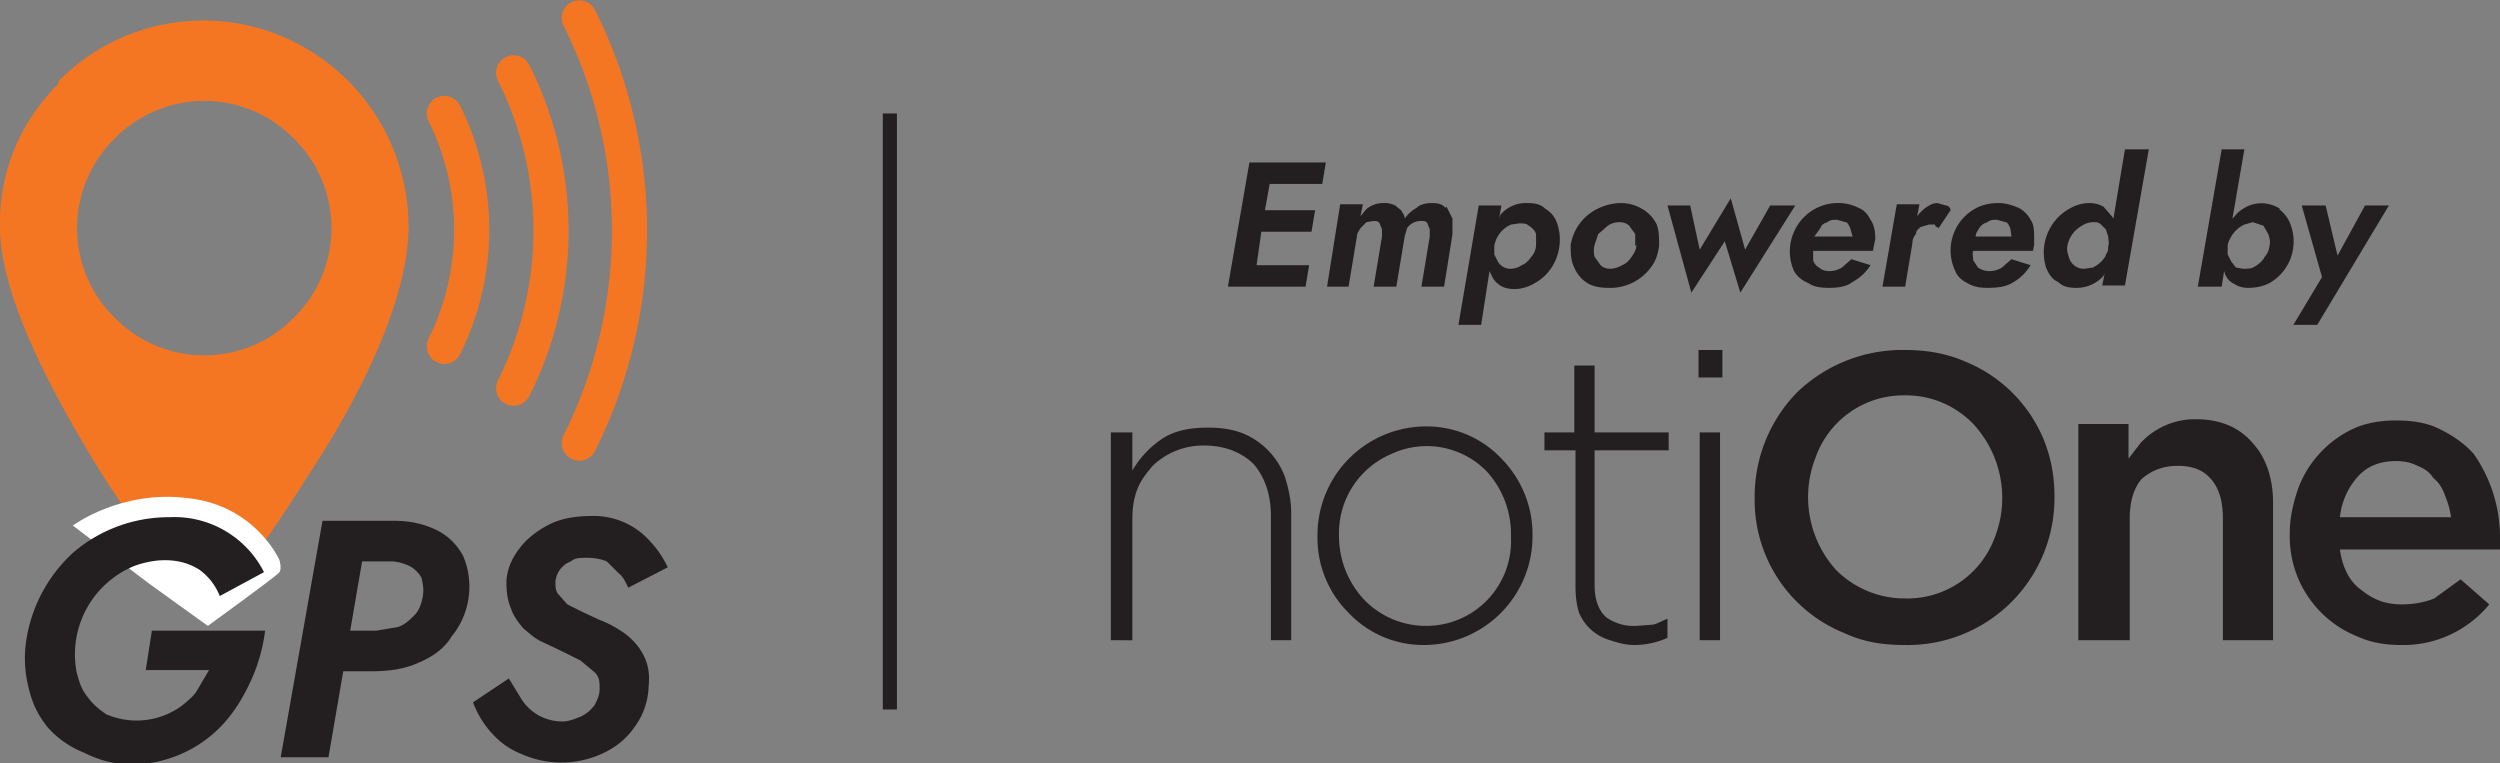 <svg xmlns="http://www.w3.org/2000/svg" id="Warstwa_1" version="1.1" viewBox="0 0 209.3 63.9"><rect x="0" y="0" width="209.3" height="63.9" fill="#808080" stroke="none"/><defs><style>.st0,.st1{fill:#231f20}.st2{stroke:#f47623;stroke-linecap:round;stroke-width:2.94px;fill:none}.st1{fill-rule:evenodd}</style></defs><path d="M24.6 11.6a10.5 10.5 0 0 1 0 15 10.5 10.5 0 0 1-15 0 10.5 10.5 0 0 1 0-15 10.5 10.5 0 0 1 15 0M4.9 7c-3.2 3.2-5 7.4-4.9 12C0 25 4.7 33.5 8.6 39.8a136.2 136.2 0 0 0 8.7 12c.2-.2 4.4-5.4 8.5-12 4-6 8.5-14.7 8.4-21a17.3 17.3 0 0 0-9.6-15.3A17 17 0 0 0 4.9 6.8" style="fill:#f47623"/><path d="M37.2 29a21.9 21.9 0 0 0 0-19.5M43 32.5a29.4 29.4 0 0 0 0-26.4M48.5 37.1a39.8 39.8 0 0 0 0-35.6" class="st2"/><path d="m6.1 44 6.3 4.8 5 3.6s5.8-4.2 6-4.5c.2-.3 0-1 0-1s-2-4.6-7.7-5.2C10.1 41 6.1 44 6.1 44" style="fill:#fff"/><path d="M12.7 52.8h9.5c-.2 1.5-.6 2.9-1.2 4.2-.6 1.3-1.3 2.5-2.3 3.6A10.5 10.5 0 0 1 11 64c-1.5 0-2.8-.4-4-1A8 8 0 0 1 4 60.9c-.8-1-1.3-2-1.6-3.3a10 10 0 0 1-.2-4 12.5 12.5 0 0 1 4-7.4 12.3 12.3 0 0 1 8-2.9 8.4 8.4 0 0 1 7.9 4.6l-3.7 2a5 5 0 0 0-1.7-2.2c-.8-.5-1.7-.8-2.9-.8-.9 0-1.8.2-2.6.5a8 8 0 0 0-4.8 8.8c.2.8.4 1.5.9 2.1.4.6 1 1.1 1.6 1.5a6.4 6.4 0 0 0 6.3-.7c.5-.4 1-.8 1.3-1.3l1-1.7h-5.3l.5-3.2ZM30.9 43.6l-3.4 19.8h-4L27 43.6h4Zm-1.6 0H33c1.4 0 2.6.3 3.6.8a5 5 0 0 1 2.2 2.2 6.6 6.6 0 0 1-1 6.7c-.6 1-1.6 1.7-2.8 2.2-1.1.5-2.4.7-3.9.7h-4l.7-3.4h3.7l1.8-.3c.6-.2 1-.6 1.4-1 .4-.4.6-1 .7-1.6.1-.6 0-1-.1-1.5-.2-.4-.6-.8-1-1-.4-.2-1-.4-1.6-.4h-4l.6-3.3ZM43.7 58.6c.4.6.9 1 1.4 1.3.6.3 1.2.5 2 .5.5 0 1-.2 1.5-.4a3 3 0 0 0 1.2-1c.2-.4.4-.8.4-1.3 0-.6 0-1-.4-1.4l-1.2-1a90.4 90.4 0 0 0-3.3-1.6c-.6-.3-1-.7-1.5-1.1-.4-.5-.8-1-1-1.6-.3-.7-.4-1.4-.4-2.2 0-1 .4-2 1.1-2.9.6-.8 1.5-1.5 2.5-2s2.2-.7 3.5-.7a6.3 6.3 0 0 1 5 2.2 8 8 0 0 1 1.4 2.1l-3.3 1.7c-.2-.4-.4-.9-.8-1.2l-1-1c-.5-.2-1-.3-1.7-.3-.5 0-1 0-1.3.3a2 2 0 0 0-1.3 1.7c0 .4 0 .7.2 1l.8.9 1.2.6 1.5.7c.8.3 1.5.7 2.2 1.2.6.5 1.1 1 1.5 1.8.4.8.5 1.6.4 2.6a6 6 0 0 1-1.2 3.4c-.7 1-1.6 1.7-2.7 2.2a8.2 8.2 0 0 1-6.8 0c-1-.4-1.8-1-2.5-1.8a8 8 0 0 1-1.5-2.5l3-2 1.1 1.8M105.9 13.6h-1.3L102.8 24h6.5l.3-1.8h-4.4l.4-2.8h4.2l.3-1.8h-4.2l.4-2.2h4.4l.3-1.8H105.9zM121 17.4c-.2-.3-.6-.4-1.1-.4-.5 0-1 .1-1.3.4a3 3 0 0 0-1 .9c0-.3-.2-.5-.3-.7l-.5-.4a2 2 0 0 0-1-.2 2.2 2.2 0 0 0-1.4.5l-.5.6.2-1h-1.9l-1.1 6.9h1.8l.7-4.2c0-.3.2-.5.3-.7l.5-.5.6-.1c.2 0 .4 0 .5.2l.2.5v.6L115 24h1.9l.7-4.2.2-.7a1.4 1.4 0 0 1 1.2-.6c.2 0 .4 0 .5.2l.2.5v.6L119 24h1.9l.7-4.4v-1.3l-.5-1M129.4 17.5c-.4-.4-.9-.5-1.5-.5a2.8 2.8 0 0 0-2.3 1l-.1.3.2-1.1h-1.9l-1.7 10h1.9l.7-4.5.2.4c.1.3.4.6.7.8.3.2.7.3 1.2.3.6 0 1.2-.2 1.7-.5a4 4 0 0 0 1.4-1.3 4.3 4.3 0 0 0 .5-3.6c-.2-.6-.5-1-1-1.3m-.8 3c0 .4-.2.8-.4 1-.2.3-.5.6-.8.7-.3.2-.6.3-1 .3a1.2 1.2 0 0 1-1-.6l-.3-.6v-.7a2.4 2.4 0 0 1 1.4-1.8l.7-.1c.3 0 .6 0 .8.2.3.2.5.4.6.7v1M137.5 17.5c-.5-.3-1.1-.5-1.8-.5s-1.4.2-2 .5a4.1 4.1 0 0 0-2.2 3c0 .7 0 1.3.3 1.9.2.5.6 1 1.1 1.3.5.3 1.1.4 1.8.4a4.2 4.2 0 0 0 3.5-1.7c.4-.5.6-1.1.7-1.8 0-.7 0-1.3-.2-1.8a3 3 0 0 0-1.2-1.3m-.5 3c0 .4-.2.7-.4 1-.2.3-.5.6-.8.7a2 2 0 0 1-1 .3c-.3 0-.6-.1-.8-.3l-.5-.7a2 2 0 0 1 0-1l.3-.9.8-.7c.3-.2.6-.3 1-.3.3 0 .6.1.8.3l.5.7v1M148.2 17.2l-2.1 3.7-1.2-4.3-2.6 4.3-.8-3.7h-1.9l2 7.3 2.8-4.3 1.3 4.3 4.6-7.3h-2.1zM155.6 17.4c-.4-.2-1-.4-1.6-.4a4 4 0 0 0-3.8 2.4 4 4 0 0 0 0 3.3c.3.5.7.8 1.2 1 .4.3 1 .4 1.7.4.8 0 1.5-.1 2-.5a4 4 0 0 0 1.5-1.4l-1.6-.5-.8.7a2 2 0 0 1-1 .3c-.4 0-.7-.1-.9-.3-.2-.1-.4-.3-.5-.6V21h5l.1-.5.1-.5c0-.6-.1-1.2-.4-1.6-.2-.4-.5-.8-1-1m-3.2 1.7c.1-.3.3-.4.6-.5.2-.2.5-.2.8-.2l.7.2c.2 0 .3.3.4.5l.2.7h-3.2l.5-.7M162.9 17.2l-.7-.2c-.4 0-.7.2-1 .4a4 4 0 0 0-.7.7l.2-1h-1.9l-1.2 6.9h1.9l.6-3.6c0-.3.1-.6.3-.8 0-.3.2-.4.4-.6l.7-.2h.5c0 .2.2.2.3.3l1-1.5c0-.2-.2-.4-.4-.4M169 17.4c-.5-.2-1-.4-1.7-.4-.6 0-1.1.1-1.6.3a4 4 0 0 0-2 5.4c.2.5.6.8 1 1 .5.3 1 .4 1.7.4.9 0 1.6-.1 2.2-.5a4 4 0 0 0 1.4-1.4l-1.6-.5-.8.7a2 2 0 0 1-1 .3c-.4 0-.7-.1-1-.3l-.4-.6c0-.3-.1-.5 0-.8h5l.1-.5V20c0-.6 0-1.2-.3-1.6-.2-.4-.6-.8-1-1m-3.3 1.7c.2-.3.4-.4.7-.5.2-.2.5-.2.8-.2l.7.2c.2 0 .3.3.4.5l.1.7h-3c0-.3.2-.5.3-.7M177 18.4l-.2-.3-.7-.8c-.4-.2-.7-.3-1.2-.3-.6 0-1.2.2-1.7.5a4.2 4.2 0 0 0-1.9 4.9c.2.5.5 1 1 1.2.4.4.9.5 1.5.5a3 3 0 0 0 2.3-1l.1-.2-.2 1h1.9l2-11.4h-2l-1 6Zm-.7 3a2.5 2.5 0 0 1-1.1 1l-.7.1a1.3 1.3 0 0 1-1.3-1c-.1-.3-.2-.6-.1-1a2.4 2.4 0 0 1 1.2-1.6c.3-.2.6-.3 1-.3.2 0 .4 0 .6.2l.4.4.2.6c0 .3.1.5 0 .8 0 .2 0 .5-.2.7M190.9 17.5a2.8 2.8 0 0 0-2.8-.2c-.4.2-.8.5-1 .8l-.2.2 1-5.8H186L184 24h2l.2-1.3.1.3c.2.4.4.6.8.8.3.2.7.3 1.1.3.6 0 1.2-.1 1.8-.4a4 4 0 0 0 1.8-4.8c-.2-.6-.5-1-1-1.4m-.8 3c0 .4-.2.8-.4 1-.2.4-.5.6-.8.8-.3.2-.6.2-1 .2l-.6-.1-.4-.5-.3-.6v-.7c0-.3.2-.6.3-.8a2.5 2.5 0 0 1 1.1-1l.7-.2.9.3.4.7c.1.3.2.6.1 1M198 17.2l-2.3 4.2-1-4.2h-2l1.7 6-2.4 4h2l6-10h-2z" class="st0"/><path d="M93.1 36.2h1.7v3.2a8 8 0 0 1 2.4-2.6c1-.7 2.3-1 3.9-1 1 0 2 .1 3 .5a6.3 6.3 0 0 1 3.5 3.7c.3 1 .5 1.9.5 3v10.6h-1.7V43.2c0-1.8-.5-3.2-1.4-4.3-1-1-2.4-1.6-4.2-1.6a6.1 6.1 0 0 0-4.3 1.7c-.5.6-1 1.2-1.3 2-.3.8-.4 1.6-.4 2.5v10.1H93V36.2ZM119.3 54a8.6 8.6 0 0 1-6.4-2.7 8.8 8.8 0 0 1-2.6-6.3v-.1a9.1 9.1 0 0 1 9-9.2 8.6 8.6 0 0 1 6.5 2.8 9 9 0 0 1 2.5 6.3 9.1 9.1 0 0 1-9 9.2m0-1.6a7.1 7.1 0 0 0 7.2-7.4v-.1a7.8 7.8 0 0 0-2-5.4 7 7 0 0 0-8-1.5 7.2 7.2 0 0 0-4.4 6.8v.1a7.8 7.8 0 0 0 2.1 5.3 7.2 7.2 0 0 0 5.2 2.2M136.8 54c-.7 0-1.4-.2-2-.4a4 4 0 0 1-2.6-2.3c-.2-.6-.3-1.4-.3-2.2V37.7h-2.6v-1.5h2.5v-5.6h1.7v5.6h6.2v1.5h-6.2V49c0 1.3.4 2.2 1 2.7a4 4 0 0 0 2.5.7l1.3-.1c.3 0 .8-.3 1.3-.5v1.6a6.8 6.8 0 0 1-2.9.6M142.1 31.6h2.1v-2.3h-2v2.3Zm.2 22h1.7V36.2h-1.7v17.4ZM159.4 54c-1.9 0-3.5-.3-5-1a12 12 0 0 1-7.5-11.3 12.5 12.5 0 0 1 3.5-8.8 12.7 12.7 0 0 1 9-3.6c2 0 3.6.3 5.2 1a12 12 0 0 1 6.5 6.5c.6 1.5.9 3 .9 4.8A12.3 12.3 0 0 1 159.4 54m0-3.9A7.8 7.8 0 0 0 167 45a9.1 9.1 0 0 0-1.7-9.4 7.8 7.8 0 0 0-5.9-2.5 7.8 7.8 0 0 0-7.4 5.2 9.1 9.1 0 0 0 1.7 9.4 8.1 8.1 0 0 0 5.9 2.4M174 35.5h4.2v2.9l1-1.3a6.2 6.2 0 0 1 4.7-2c2 0 3.6.7 4.7 2 1.1 1.2 1.7 2.9 1.7 5v11.5h-4.2V43.4c0-1.4-.3-2.5-1-3.3-.7-.8-1.6-1.1-2.8-1.1s-2.2.4-3 1.1c-.7.8-1 2-1 3.3v10.2H174v-18ZM201 54c-1.3 0-2.5-.2-3.6-.7a9 9 0 0 1-5.7-8.6v-.1c0-1.3.3-2.5.7-3.7a9 9 0 0 1 4.6-5c1.1-.5 2.3-.7 3.6-.7 1.4 0 2.7.2 3.8.8 1 .5 2 1.2 2.7 2a12.2 12.2 0 0 1 2.2 6.8V46h-13.4c.2 1.5.8 2.7 1.8 3.4 1 .8 2 1.2 3.4 1.2 1 0 2-.2 2.7-.5l2.2-1.6 2.4 2.1A9.3 9.3 0 0 1 201 54m4.2-10.7a7 7 0 0 0-.5-1.8c-.2-.6-.5-1.1-1-1.5-.3-.5-.8-.8-1.3-1-.6-.3-1.2-.4-1.8-.4-1.3 0-2.4.4-3.2 1.3a6 6 0 0 0-1.5 3.4h9.3Z" class="st1"/><path d="M74.5 9.5v49.9" style="stroke:#231f20;stroke-miterlimit:10;stroke-width:1.18px;fill:none"/></svg>